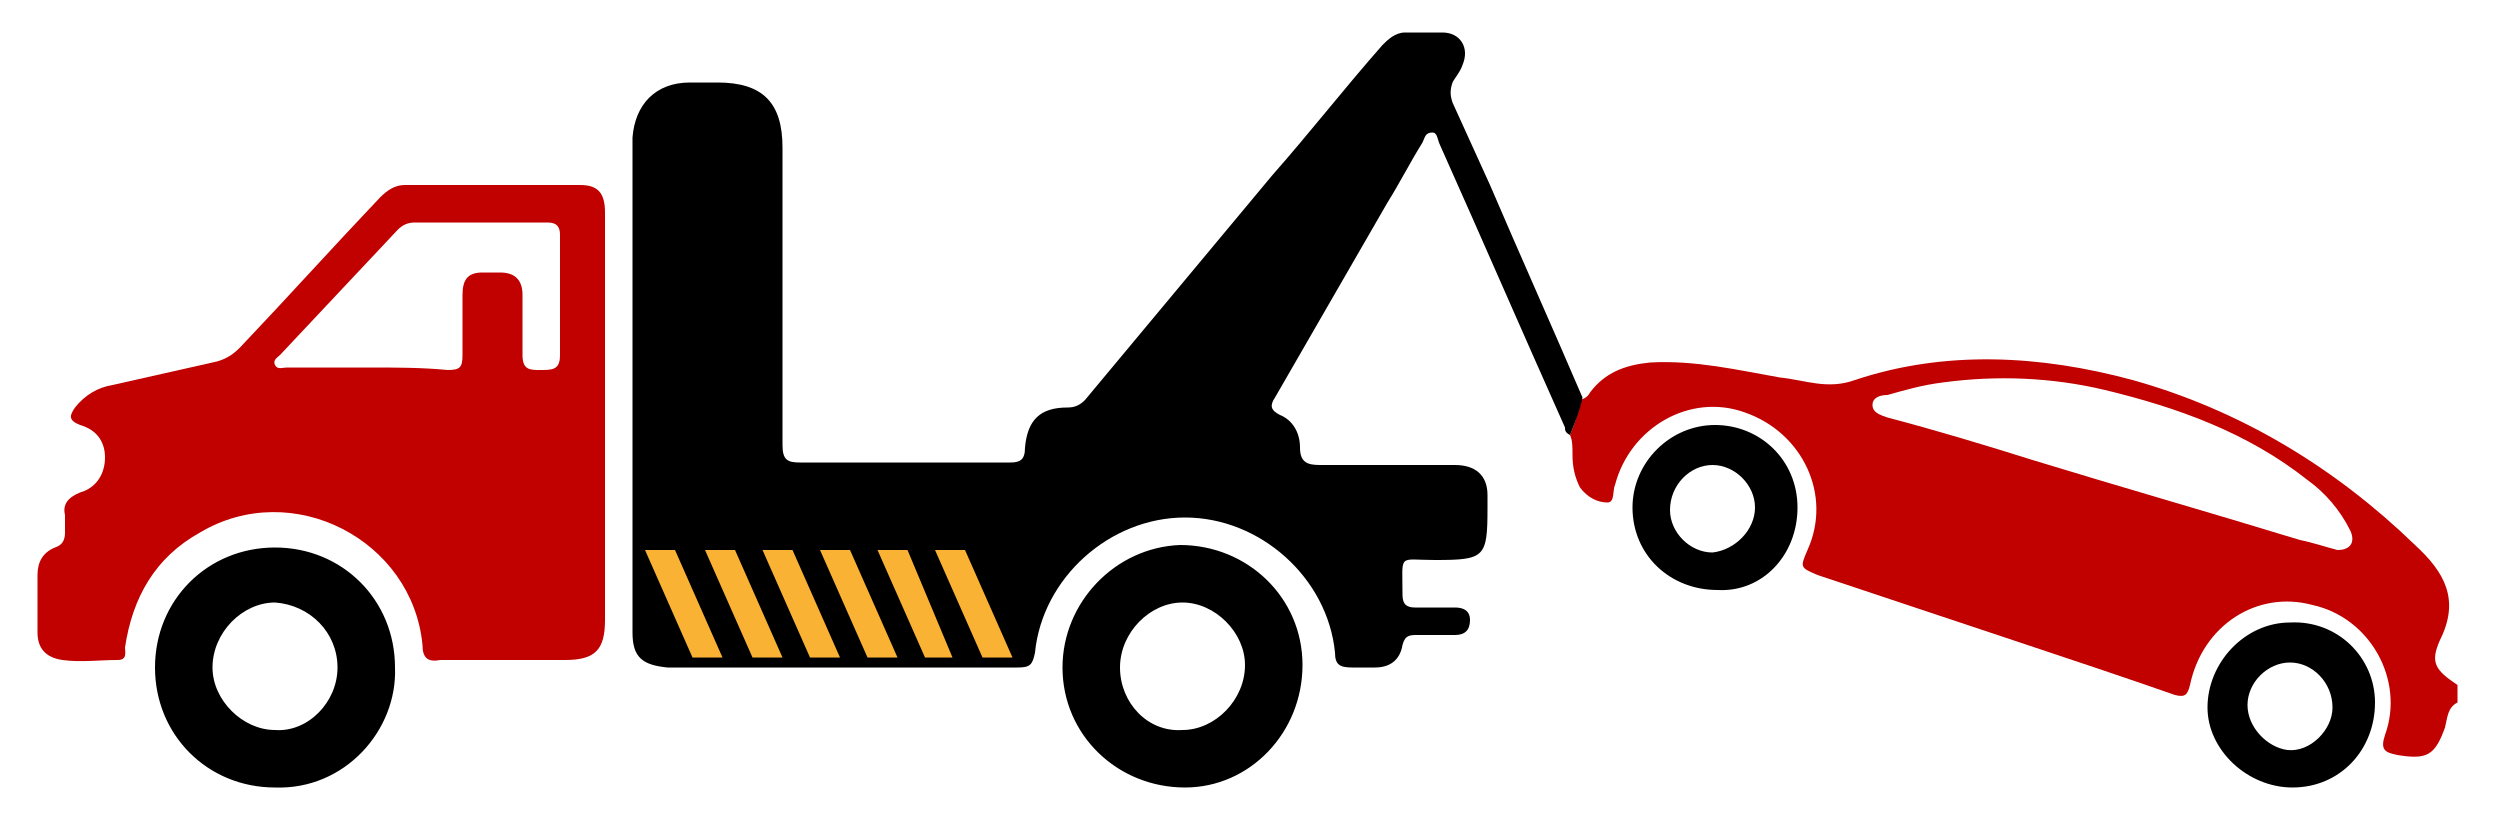 <?xml version="1.0" encoding="UTF-8"?> <svg xmlns="http://www.w3.org/2000/svg" xml:space="preserve" id="Слой_1" x="0" y="0" style="enable-background:new 0 0 100 32.6" viewBox="0 0 100 32.6"> <style>.st0{fill:#c10000}.st1{fill:#f9b233}</style> <path d="M62.8 17.4c.1.2.1.5.1.8 0 .5.1.9.3 1.3.3.4.7.6 1.1.6.3 0 .2-.5.3-.7.6-2.3 3-3.7 5.2-2.9 2.3.8 3.5 3.3 2.5 5.5-.3.7-.3.7.4 1l8.1 2.7c2.1.7 4.2 1.4 6.2 2.1.4.1.5 0 .6-.4.5-2.4 2.7-3.8 4.9-3.2 2.3.5 3.7 3 2.9 5.2-.2.6 0 .7.5.8 1.2.2 1.5 0 1.9-1.1.1-.4.1-.8.5-1v-.7c-.9-.6-1.1-.9-.7-1.8.8-1.6.2-2.7-1-3.8-3.2-3.1-7-5.4-11.3-6.6-3.7-1-7.5-1.2-11.1 0-1.1.4-2 0-3-.1-1.7-.3-3.4-.7-5.2-.6-1 .1-1.8.4-2.4 1.2-.1.2-.3.3-.5.3.1.4-.1.9-.3 1.4zM93.5 22c-.4-.1-1-.3-1.5-.4-3.6-1.1-7.1-2.1-10.7-3.2-1.9-.6-3.9-1.2-5.8-1.7-.3-.1-.6-.2-.6-.5s.3-.4.6-.4c.7-.2 1.4-.4 2.2-.5 2.2-.3 4.4-.2 6.5.3 2.9.7 5.7 1.7 8.1 3.6.7.5 1.3 1.2 1.7 2 .2.4.1.8-.5.8z" class="st0"></path> <path d="M62.8 17.4c.2-.5.4-1 .5-1.5-1.2-2.8-2.5-5.7-3.7-8.5l-1.5-3.3c-.1-.3-.1-.5 0-.8.1-.2.3-.4.4-.7.3-.7-.1-1.3-.8-1.3h-1.5c-.4 0-.7.3-.9.5-1.5 1.7-2.9 3.5-4.4 5.2l-7.5 9c-.2.2-.4.3-.7.3-1.1 0-1.6.5-1.7 1.6 0 .5-.2.6-.6.6H32c-.5 0-.7-.1-.7-.7V5.9c0-1.8-.8-2.6-2.6-2.6h-1.1c-1.4 0-2.2.9-2.3 2.2v19.8c0 1 .4 1.3 1.4 1.4h14c.5 0 .6-.1.7-.6.3-3 3-5.4 6-5.4s5.7 2.4 6 5.4c0 .5.2.6.7.6h.9c.6 0 1-.3 1.1-.9.1-.4.3-.4.6-.4h1.5c.4 0 .6-.2.6-.6 0-.4-.3-.5-.6-.5h-1.6c-.3 0-.5-.1-.5-.5 0-1.7-.2-1.4 1.3-1.4 2 0 2.1-.1 2.1-2.1v-.5c0-.8-.5-1.2-1.3-1.2h-5.4c-.5 0-.8-.1-.8-.7s-.3-1.1-.8-1.3c-.4-.2-.4-.4-.2-.7l4.5-7.8c.5-.8.9-1.6 1.4-2.4.1-.2.1-.4.4-.4.2 0 .2.3.3.5 1.7 3.8 3.3 7.5 5 11.3 0 .1 0 .2.2.3z"></path> <path d="M24.2 16.9V8.5c0-.8-.3-1.1-1-1.1h-7c-.4 0-.7.2-1 .5-1.9 2-3.7 4-5.6 6-.3.3-.6.5-1.1.6-1.3.3-2.7.6-4 .9-.6.1-1.1.4-1.5.9-.2.3-.3.5.2.7.7.2 1 .7 1 1.3 0 .6-.3 1.2-1 1.4-.5.2-.7.5-.6.9v.7c0 .3-.1.5-.4.6-.5.2-.7.6-.7 1.1v2.3c0 .6.3 1 1 1.1.7.1 1.5 0 2.2 0 .4 0 .3-.3.3-.5.3-2 1.2-3.6 3-4.6 3.7-2.2 8.5.3 8.9 4.5 0 .5.2.7.7.6h5c1.2 0 1.6-.4 1.6-1.6v-7.9zm-9.4-2.2h-3.3c-.2 0-.4.1-.5-.1-.1-.2.1-.3.2-.4 1.6-1.7 3.1-3.3 4.7-5 .2-.2.4-.3.7-.3h5.3c.4 0 .5.2.5.5v4.8c0 .6-.3.6-.8.6-.4 0-.7 0-.7-.6v-2.4c0-.6-.3-.9-.9-.9h-.7c-.6 0-.8.3-.8.9v2.4c0 .5-.1.6-.6.6-1-.1-2.1-.1-3.1-.1z" class="st0"></path> <path d="M42.5 26.7c0 2.7 2.2 4.8 4.9 4.8 2.6 0 4.7-2.2 4.7-4.9s-2.2-4.8-4.9-4.8c-2.6.1-4.7 2.3-4.7 4.9zm2.3 0c0-1.4 1.2-2.6 2.5-2.6s2.5 1.2 2.5 2.5c0 1.4-1.2 2.6-2.5 2.6-1.4.1-2.5-1.1-2.5-2.5zM15.8 26.7c0-2.7-2.1-4.8-4.8-4.8-2.7 0-4.8 2.1-4.8 4.8 0 2.7 2.1 4.8 4.8 4.8 2.8.1 4.9-2.3 4.8-4.8zm-2.3 0c0 1.4-1.2 2.6-2.5 2.5-1.3 0-2.5-1.2-2.5-2.5 0-1.4 1.2-2.6 2.5-2.6 1.4.1 2.5 1.2 2.5 2.6zM71.9 20.3c0-1.9-1.5-3.3-3.3-3.3-1.8 0-3.3 1.5-3.3 3.3 0 1.9 1.5 3.3 3.4 3.3 1.8.1 3.2-1.4 3.2-3.3zm-5.1.1c0-1 .8-1.8 1.7-1.8.9 0 1.7.8 1.7 1.7 0 .9-.8 1.7-1.7 1.8-.9 0-1.7-.8-1.7-1.7zM91.7 31.5c1.9 0 3.3-1.5 3.3-3.4 0-1.8-1.5-3.3-3.4-3.2-1.8 0-3.3 1.6-3.3 3.4 0 1.7 1.6 3.2 3.4 3.2zm-1.8-3.3c0-.9.8-1.7 1.7-1.7.9 0 1.7.8 1.7 1.8 0 .9-.9 1.8-1.8 1.7-.8-.1-1.6-.9-1.6-1.8z"></path> <path d="m38.6 22 1.9 4.3h-1.2L37.4 22zM36.3 22l1.8 4.3H37L35.1 22zM34 22l1.9 4.3h-1.2L32.8 22zM31.7 22l1.9 4.3h-1.2L30.5 22zM29.4 22l1.9 4.3h-1.2L28.2 22zM27 22l1.9 4.3h-1.2L25.8 22z" class="st1"></path> </svg> 